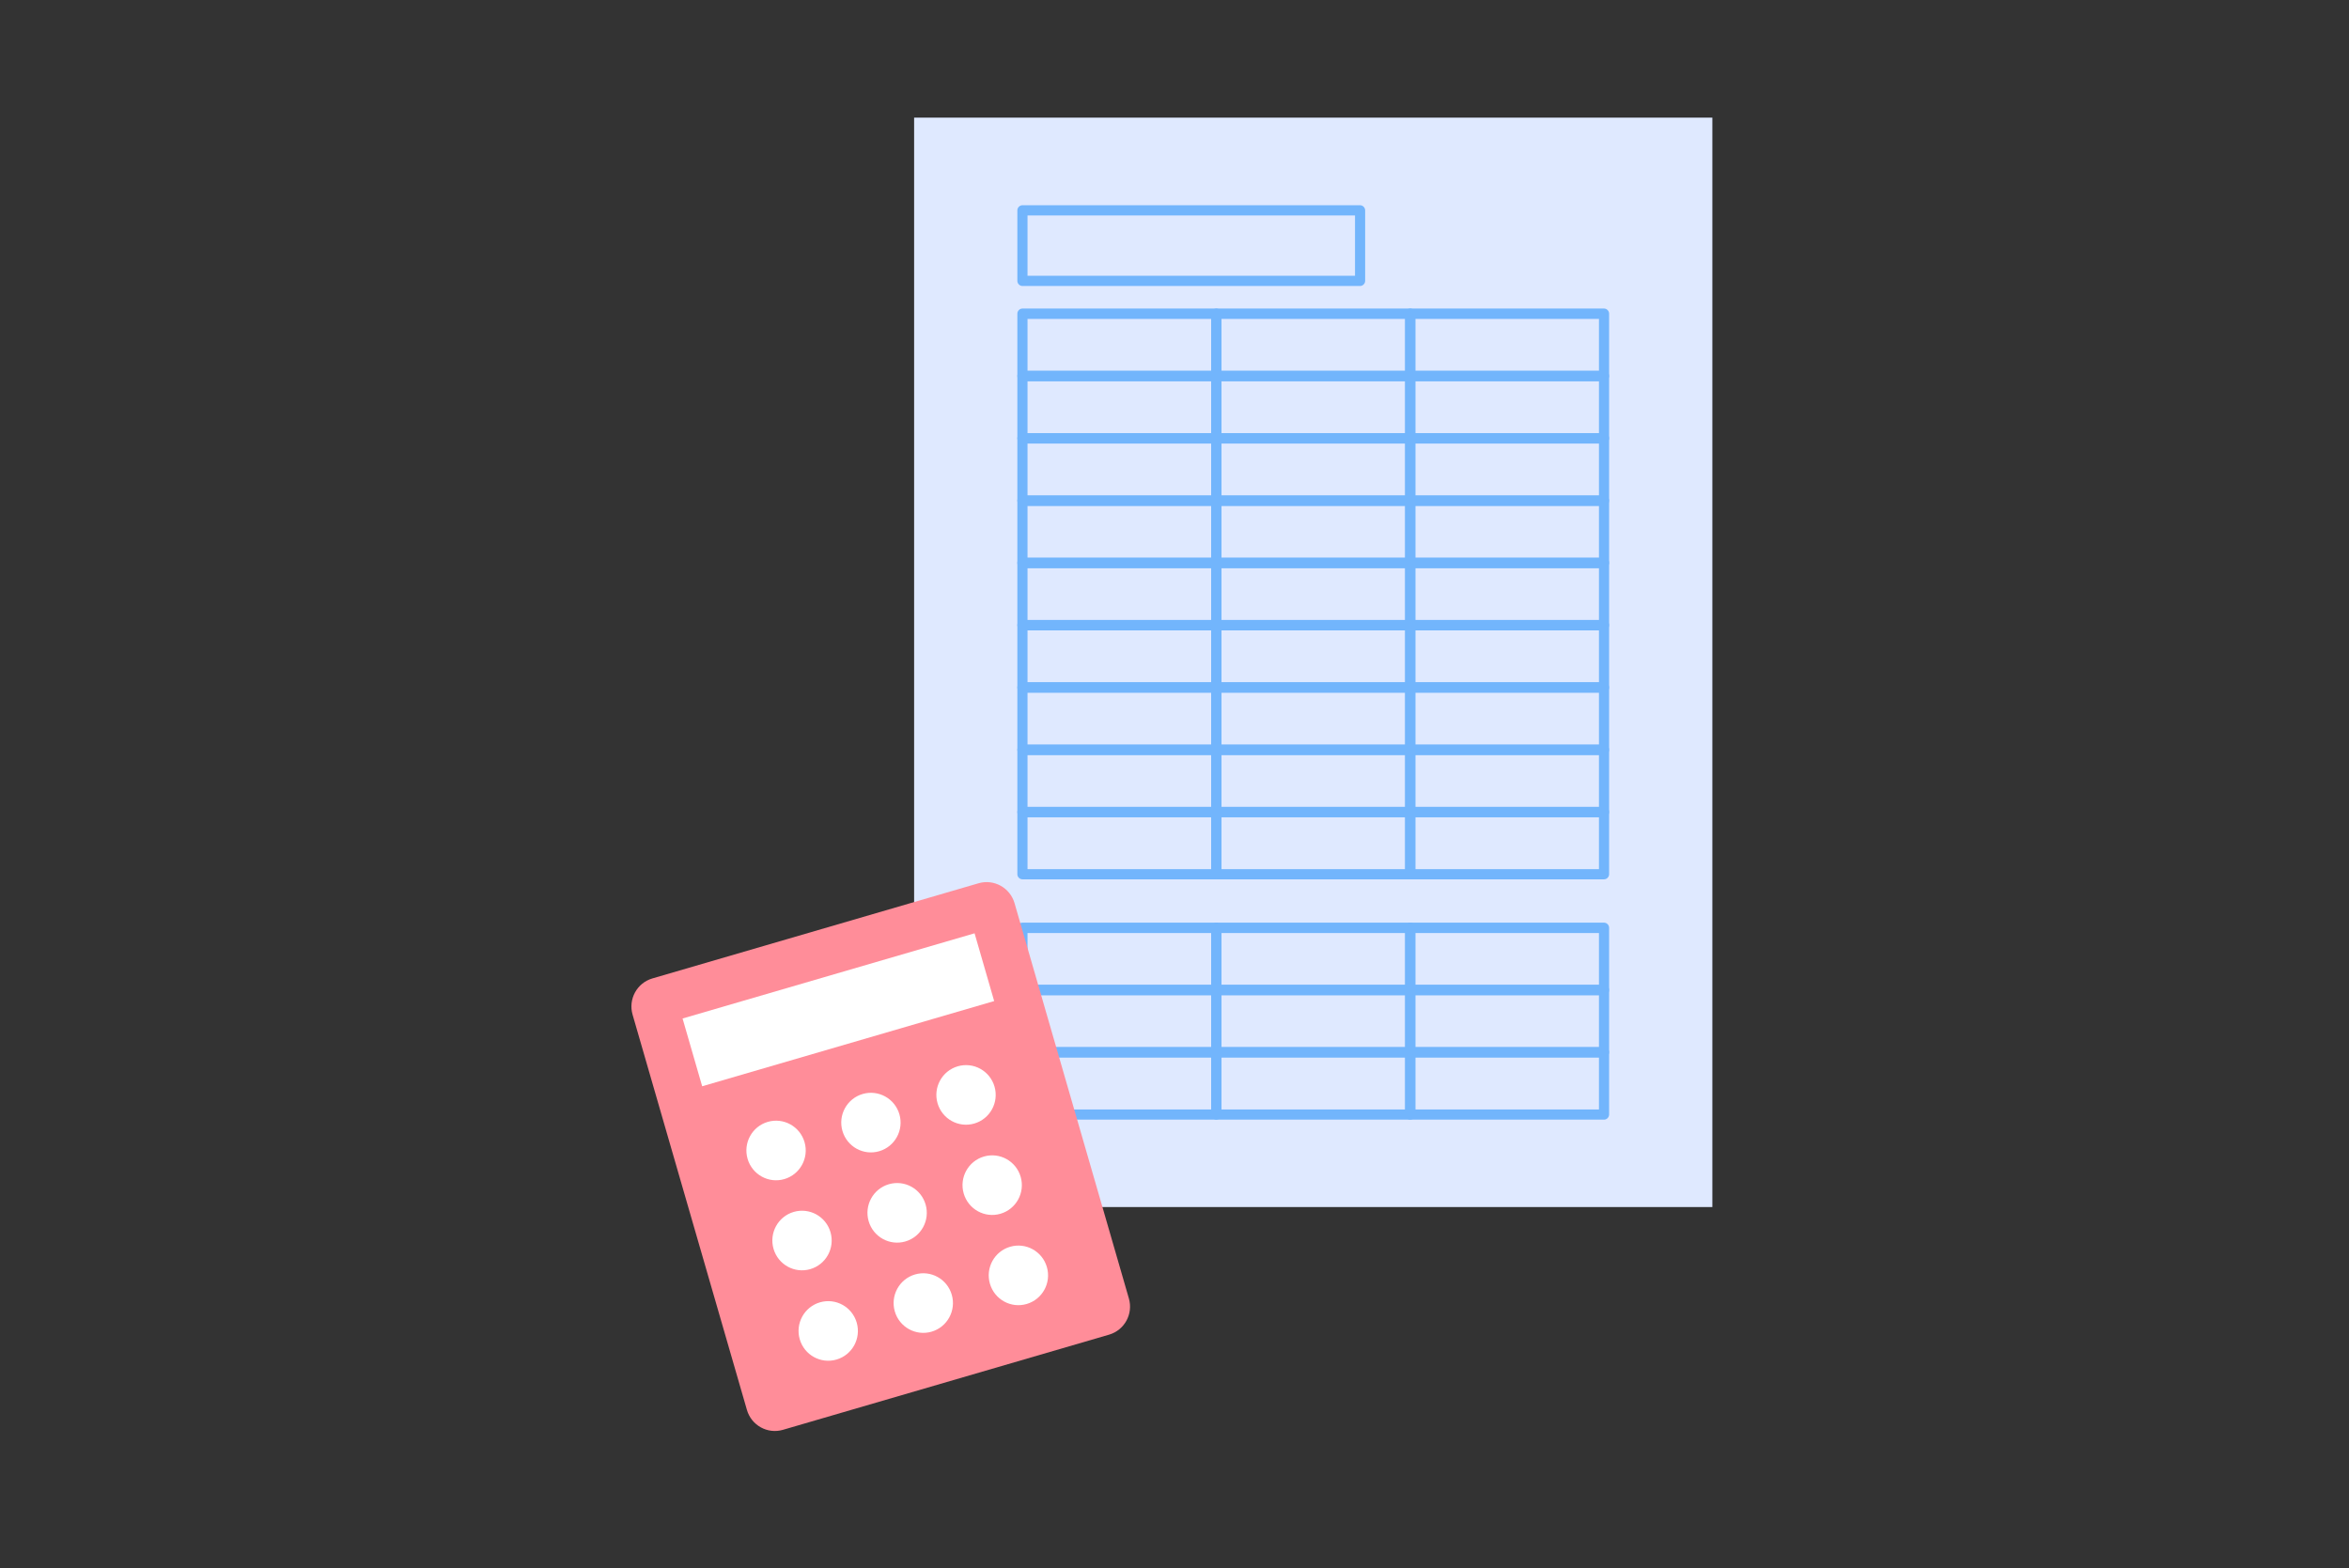 <svg width="337" height="225" viewBox="0 0 337 225" fill="none" xmlns="http://www.w3.org/2000/svg">
<rect x="0" y="0" width="337" height="225" fill="#333333" stroke="none"/>
<g clip-path="url(#clip0_152_3678)">
<path d="M245.664 16.875H131.144V173.194H245.664V16.875Z" fill="#DFE9FF"/>
<path d="M195.124 41.035H146.684C146.292 41.035 145.956 40.697 145.956 40.303V30.178C145.956 29.785 146.292 29.447 146.684 29.447H195.124C195.516 29.447 195.852 29.785 195.852 30.178V40.303C195.852 40.697 195.516 41.035 195.124 41.035ZM147.412 39.572H194.396V30.91H147.412V39.572Z" fill="#72B5FC"/>
<path d="M174.488 54.676H146.684C146.292 54.676 145.956 54.338 145.956 53.944V45.001C145.956 44.607 146.292 44.27 146.684 44.27H174.488C174.88 44.27 175.216 44.607 175.216 45.001V53.944C175.216 54.338 174.88 54.676 174.488 54.676ZM147.412 53.213H173.76V45.76H147.412V53.213Z" fill="#72B5FC"/>
<path d="M202.32 54.676H174.516C174.124 54.676 173.788 54.338 173.788 53.944V45.001C173.788 44.607 174.124 44.27 174.516 44.27H202.32C202.712 44.27 203.048 44.607 203.048 45.001V53.944C203.048 54.338 202.712 54.676 202.32 54.676ZM175.244 53.213H201.592V45.76H175.244V53.213Z" fill="#72B5FC"/>
<path d="M230.124 54.676H202.32C201.928 54.676 201.592 54.338 201.592 53.944V45.001C201.592 44.607 201.928 44.27 202.32 44.27H230.124C230.516 44.27 230.852 44.607 230.852 45.001V53.944C230.852 54.338 230.516 54.676 230.124 54.676ZM203.048 53.213H229.396V45.76H203.048V53.213Z" fill="#72B5FC"/>
<path d="M174.488 63.619H146.684C146.292 63.619 145.956 63.282 145.956 62.888V53.944C145.956 53.55 146.292 53.213 146.684 53.213H174.488C174.88 53.213 175.216 53.55 175.216 53.944V62.888C175.216 63.282 174.88 63.619 174.488 63.619ZM147.412 62.157H173.76V54.703H147.412V62.157Z" fill="#72B5FC"/>
<path d="M202.32 63.619H174.516C174.124 63.619 173.788 63.282 173.788 62.888V53.944C173.788 53.55 174.124 53.213 174.516 53.213H202.32C202.712 53.213 203.048 53.55 203.048 53.944V62.888C203.048 63.282 202.712 63.619 202.32 63.619ZM175.244 62.157H201.592V54.703H175.244V62.157Z" fill="#72B5FC"/>
<path d="M230.124 63.619H202.32C201.928 63.619 201.592 63.282 201.592 62.888V53.944C201.592 53.55 201.928 53.213 202.32 53.213H230.124C230.516 53.213 230.852 53.55 230.852 53.944V62.888C230.852 63.282 230.516 63.619 230.124 63.619ZM203.048 62.157H229.396V54.703H203.048V62.157Z" fill="#72B5FC"/>
<path d="M174.488 72.562H146.684C146.292 72.562 145.956 72.225 145.956 71.831V62.888C145.956 62.494 146.292 62.156 146.684 62.156H174.488C174.88 62.156 175.216 62.494 175.216 62.888V71.831C175.216 72.225 174.88 72.562 174.488 72.562ZM147.412 71.1H173.76V63.647H147.412V71.1Z" fill="#72B5FC"/>
<path d="M202.32 72.562H174.516C174.124 72.562 173.788 72.225 173.788 71.831V62.888C173.788 62.494 174.124 62.156 174.516 62.156H202.32C202.712 62.156 203.048 62.494 203.048 62.888V71.831C203.048 72.225 202.712 72.562 202.32 72.562ZM175.244 71.1H201.592V63.647H175.244V71.1Z" fill="#72B5FC"/>
<path d="M230.124 72.562H202.32C201.928 72.562 201.592 72.225 201.592 71.831V62.888C201.592 62.494 201.928 62.156 202.32 62.156H230.124C230.516 62.156 230.852 62.494 230.852 62.888V71.831C230.852 72.225 230.516 72.562 230.124 72.562ZM203.048 71.1H229.396V63.647H203.048V71.1Z" fill="#72B5FC"/>
<path d="M174.488 81.507H146.684C146.292 81.507 145.956 81.169 145.956 80.776V71.832C145.956 71.438 146.292 71.101 146.684 71.101H174.488C174.88 71.101 175.216 71.438 175.216 71.832V80.776C175.216 81.169 174.88 81.507 174.488 81.507ZM147.412 80.044H173.76V72.591H147.412V80.044Z" fill="#72B5FC"/>
<path d="M202.32 81.507H174.516C174.124 81.507 173.788 81.169 173.788 80.776V71.832C173.788 71.438 174.124 71.101 174.516 71.101H202.32C202.712 71.101 203.048 71.438 203.048 71.832V80.776C203.048 81.169 202.712 81.507 202.32 81.507ZM175.244 80.044H201.592V72.591H175.244V80.044Z" fill="#72B5FC"/>
<path d="M230.124 81.507H202.32C201.928 81.507 201.592 81.169 201.592 80.776V71.832C201.592 71.438 201.928 71.101 202.32 71.101H230.124C230.516 71.101 230.852 71.438 230.852 71.832V80.776C230.852 81.169 230.516 81.507 230.124 81.507ZM203.048 80.044H229.396V72.591H203.048V80.044Z" fill="#72B5FC"/>
<path d="M174.488 90.422H146.684C146.292 90.422 145.956 90.084 145.956 89.691V80.747C145.956 80.353 146.292 80.016 146.684 80.016H174.488C174.88 80.016 175.216 80.353 175.216 80.747V89.691C175.216 90.084 174.88 90.422 174.488 90.422ZM147.412 88.959H173.76V81.506H147.412V88.959Z" fill="#72B5FC"/>
<path d="M202.32 90.422H174.516C174.124 90.422 173.788 90.084 173.788 89.691V80.747C173.788 80.353 174.124 80.016 174.516 80.016H202.32C202.712 80.016 203.048 80.353 203.048 80.747V89.691C203.048 90.084 202.712 90.422 202.32 90.422ZM175.244 88.959H201.592V81.506H175.244V88.959Z" fill="#72B5FC"/>
<path d="M230.124 90.422H202.32C201.928 90.422 201.592 90.084 201.592 89.691V80.747C201.592 80.353 201.928 80.016 202.32 80.016H230.124C230.516 80.016 230.852 80.353 230.852 80.747V89.691C230.852 90.084 230.516 90.422 230.124 90.422ZM203.048 88.959H229.396V81.506H203.048V88.959Z" fill="#72B5FC"/>
<path d="M174.488 99.366H146.684C146.292 99.366 145.956 99.029 145.956 98.635V89.691C145.956 89.297 146.292 88.96 146.684 88.96H174.488C174.88 88.96 175.216 89.297 175.216 89.691V98.635C175.216 99.029 174.88 99.366 174.488 99.366ZM147.412 97.904H173.76V90.451H147.412V97.904Z" fill="#72B5FC"/>
<path d="M202.32 99.366H174.516C174.124 99.366 173.788 99.029 173.788 98.635V89.691C173.788 89.297 174.124 88.96 174.516 88.96H202.32C202.712 88.96 203.048 89.297 203.048 89.691V98.635C203.048 99.029 202.712 99.366 202.32 99.366ZM175.244 97.904H201.592V90.451H175.244V97.904Z" fill="#72B5FC"/>
<path d="M230.124 99.366H202.32C201.928 99.366 201.592 99.029 201.592 98.635V89.691C201.592 89.297 201.928 88.96 202.32 88.96H230.124C230.516 88.96 230.852 89.297 230.852 89.691V98.635C230.852 99.029 230.516 99.366 230.124 99.366ZM203.048 97.904H229.396V90.451H203.048V97.904Z" fill="#72B5FC"/>
<path d="M174.488 108.31H146.684C146.292 108.31 145.956 107.972 145.956 107.578V98.635C145.956 98.241 146.292 97.903 146.684 97.903H174.488C174.88 97.903 175.216 98.241 175.216 98.635V107.578C175.216 107.972 174.88 108.31 174.488 108.31ZM147.412 106.847H173.76V99.394H147.412V106.847Z" fill="#72B5FC"/>
<path d="M202.32 108.31H174.516C174.124 108.31 173.788 107.972 173.788 107.578V98.635C173.788 98.241 174.124 97.903 174.516 97.903H202.32C202.712 97.903 203.048 98.241 203.048 98.635V107.578C203.048 107.972 202.712 108.31 202.32 108.31ZM175.244 106.847H201.592V99.394H175.244V106.847Z" fill="#72B5FC"/>
<path d="M230.124 108.31H202.32C201.928 108.31 201.592 107.972 201.592 107.578V98.635C201.592 98.241 201.928 97.903 202.32 97.903H230.124C230.516 97.903 230.852 98.241 230.852 98.635V107.578C230.852 107.972 230.516 108.31 230.124 108.31ZM203.048 106.847H229.396V99.394H203.048V106.847Z" fill="#72B5FC"/>
<path d="M174.488 117.254H146.684C146.292 117.254 145.956 116.916 145.956 116.523V107.579C145.956 107.185 146.292 106.848 146.684 106.848H174.488C174.88 106.848 175.216 107.185 175.216 107.579V116.523C175.216 116.916 174.88 117.254 174.488 117.254ZM147.412 115.791H173.76V108.338H147.412V115.791Z" fill="#72B5FC"/>
<path d="M202.32 117.254H174.516C174.124 117.254 173.788 116.916 173.788 116.523V107.579C173.788 107.185 174.124 106.848 174.516 106.848H202.32C202.712 106.848 203.048 107.185 203.048 107.579V116.523C203.048 116.916 202.712 117.254 202.32 117.254ZM175.244 115.791H201.592V108.338H175.244V115.791Z" fill="#72B5FC"/>
<path d="M230.124 117.254H202.32C201.928 117.254 201.592 116.916 201.592 116.523V107.579C201.592 107.185 201.928 106.848 202.32 106.848H230.124C230.516 106.848 230.852 107.185 230.852 107.579V116.523C230.852 116.916 230.516 117.254 230.124 117.254ZM203.048 115.791H229.396V108.338H203.048V115.791Z" fill="#72B5FC"/>
<path d="M174.488 126.169H146.684C146.292 126.169 145.956 125.831 145.956 125.438V116.494C145.956 116.1 146.292 115.763 146.684 115.763H174.488C174.88 115.763 175.216 116.1 175.216 116.494V125.438C175.216 125.831 174.88 126.169 174.488 126.169ZM147.412 124.706H173.76V117.253H147.412V124.706Z" fill="#72B5FC"/>
<path d="M202.32 126.169H174.516C174.124 126.169 173.788 125.831 173.788 125.438V116.494C173.788 116.1 174.124 115.763 174.516 115.763H202.32C202.712 115.763 203.048 116.1 203.048 116.494V125.438C203.048 125.831 202.712 126.169 202.32 126.169ZM175.244 124.706H201.592V117.253H175.244V124.706Z" fill="#72B5FC"/>
<path d="M230.124 126.169H202.32C201.928 126.169 201.592 125.831 201.592 125.438V116.494C201.592 116.1 201.928 115.763 202.32 115.763H230.124C230.516 115.763 230.852 116.1 230.852 116.494V125.438C230.852 125.831 230.516 126.169 230.124 126.169ZM203.048 124.706H229.396V117.253H203.048V124.706Z" fill="#72B5FC"/>
<path d="M174.488 142.791H146.684C146.292 142.791 145.956 142.454 145.956 142.06V133.116C145.956 132.722 146.292 132.385 146.684 132.385H174.488C174.88 132.385 175.216 132.722 175.216 133.116V142.06C175.216 142.454 174.88 142.791 174.488 142.791ZM147.412 141.329H173.76V133.875H147.412V141.329Z" fill="#72B5FC"/>
<path d="M202.32 142.791H174.516C174.124 142.791 173.788 142.454 173.788 142.06V133.116C173.788 132.722 174.124 132.385 174.516 132.385H202.32C202.712 132.385 203.048 132.722 203.048 133.116V142.06C203.048 142.454 202.712 142.791 202.32 142.791ZM175.244 141.329H201.592V133.875H175.244V141.329Z" fill="#72B5FC"/>
<path d="M230.124 142.791H202.32C201.928 142.791 201.592 142.454 201.592 142.06V133.116C201.592 132.722 201.928 132.385 202.32 132.385H230.124C230.516 132.385 230.852 132.722 230.852 133.116V142.06C230.852 142.454 230.516 142.791 230.124 142.791ZM203.048 141.329H229.396V133.875H203.048V141.329Z" fill="#72B5FC"/>
<path d="M174.488 151.707H146.684C146.292 151.707 145.956 151.37 145.956 150.976V142.032C145.956 141.638 146.292 141.301 146.684 141.301H174.488C174.88 141.301 175.216 141.638 175.216 142.032V150.976C175.216 151.37 174.88 151.707 174.488 151.707ZM147.412 150.245H173.76V142.791H147.412V150.245Z" fill="#72B5FC"/>
<path d="M202.32 151.707H174.516C174.124 151.707 173.788 151.37 173.788 150.976V142.032C173.788 141.638 174.124 141.301 174.516 141.301H202.32C202.712 141.301 203.048 141.638 203.048 142.032V150.976C203.048 151.37 202.712 151.707 202.32 151.707ZM175.244 150.245H201.592V142.791H175.244V150.245Z" fill="#72B5FC"/>
<path d="M230.124 151.707H202.32C201.928 151.707 201.592 151.37 201.592 150.976V142.032C201.592 141.638 201.928 141.301 202.32 141.301H230.124C230.516 141.301 230.852 141.638 230.852 142.032V150.976C230.852 151.37 230.516 151.707 230.124 151.707ZM203.048 150.245H229.396V142.791H203.048V150.245Z" fill="#72B5FC"/>
<path d="M174.488 160.65H146.684C146.292 160.65 145.956 160.313 145.956 159.919V150.975C145.956 150.582 146.292 150.244 146.684 150.244H174.488C174.88 150.244 175.216 150.582 175.216 150.975V159.919C175.216 160.313 174.88 160.65 174.488 160.65ZM147.412 159.188H173.76V151.735H147.412V159.188Z" fill="#72B5FC"/>
<path d="M202.32 160.65H174.516C174.124 160.65 173.788 160.313 173.788 159.919V150.975C173.788 150.582 174.124 150.244 174.516 150.244H202.32C202.712 150.244 203.048 150.582 203.048 150.975V159.919C203.048 160.313 202.712 160.65 202.32 160.65ZM175.244 159.188H201.592V151.735H175.244V159.188Z" fill="#72B5FC"/>
<path d="M230.124 160.65H202.32C201.928 160.65 201.592 160.313 201.592 159.919V150.975C201.592 150.582 201.928 150.244 202.32 150.244H230.124C230.516 150.244 230.852 150.582 230.852 150.975V159.919C230.852 160.313 230.516 160.65 230.124 160.65ZM203.048 159.188H229.396V151.735H203.048V159.188Z" fill="#72B5FC"/>
<path d="M140.381 126.735L93.596 140.388C91.383 141.034 90.111 143.359 90.753 145.582L107.158 202.299C107.801 204.522 110.116 205.8 112.328 205.154L159.114 191.501C161.326 190.855 162.599 188.53 161.956 186.308L145.552 129.59C144.909 127.368 142.594 126.09 140.381 126.735Z" fill="#FF8D99"/>
<path d="M139.817 133.913L97.925 146.138L100.737 155.861L142.629 143.636L139.817 133.913Z" fill="white"/>
<path d="M115.425 163.882C114.769 161.615 112.407 160.311 110.15 160.969C107.893 161.628 106.595 164 107.251 166.267C107.906 168.535 110.268 169.839 112.525 169.18C114.782 168.521 116.08 166.149 115.425 163.882Z" fill="white"/>
<path d="M129.034 159.882C128.378 157.615 126.017 156.311 123.76 156.969C121.502 157.628 120.204 160 120.86 162.267C121.516 164.535 123.877 165.839 126.134 165.18C128.392 164.521 129.69 162.149 129.034 159.882Z" fill="white"/>
<path d="M142.679 155.908C142.023 153.641 139.662 152.337 137.405 152.996C135.147 153.654 133.849 156.026 134.505 158.294C135.161 160.561 137.522 161.865 139.779 161.206C142.037 160.548 143.335 158.176 142.679 155.908Z" fill="white"/>
<path d="M119.149 176.801C118.493 174.534 116.132 173.23 113.875 173.888C111.617 174.547 110.319 176.919 110.975 179.186C111.631 181.454 113.992 182.758 116.249 182.099C118.507 181.44 119.805 179.068 119.149 176.801Z" fill="white"/>
<path d="M132.794 172.828C132.138 170.561 129.777 169.257 127.52 169.916C125.263 170.574 123.964 172.946 124.62 175.214C125.276 177.481 127.637 178.785 129.895 178.126C132.152 177.468 133.45 175.096 132.794 172.828Z" fill="white"/>
<path d="M146.431 168.856C145.776 166.588 143.414 165.284 141.157 165.943C138.9 166.602 137.602 168.974 138.257 171.241C138.913 173.508 141.275 174.812 143.532 174.154C145.789 173.495 147.087 171.123 146.431 168.856Z" fill="white"/>
<path d="M122.909 189.776C122.253 187.508 119.892 186.204 117.635 186.863C115.378 187.522 114.079 189.894 114.735 192.161C115.391 194.428 117.752 195.732 120.01 195.073C122.267 194.415 123.565 192.043 122.909 189.776Z" fill="white"/>
<path d="M136.546 185.776C135.891 183.508 133.529 182.204 131.272 182.863C129.015 183.522 127.717 185.894 128.372 188.161C129.028 190.428 131.39 191.732 133.647 191.073C135.904 190.415 137.202 188.043 136.546 185.776Z" fill="white"/>
<path d="M150.192 181.802C149.536 179.535 147.175 178.231 144.917 178.889C142.66 179.548 141.362 181.92 142.018 184.187C142.673 186.455 145.035 187.759 147.292 187.1C149.549 186.441 150.848 184.069 150.192 181.802Z" fill="white"/>
</g>
<defs>
<clipPath id="clip0_152_3678">
<rect width="155.064" height="188.438" fill="white" transform="translate(90.6 16.875)"/>
</clipPath>
</defs>
</svg>
